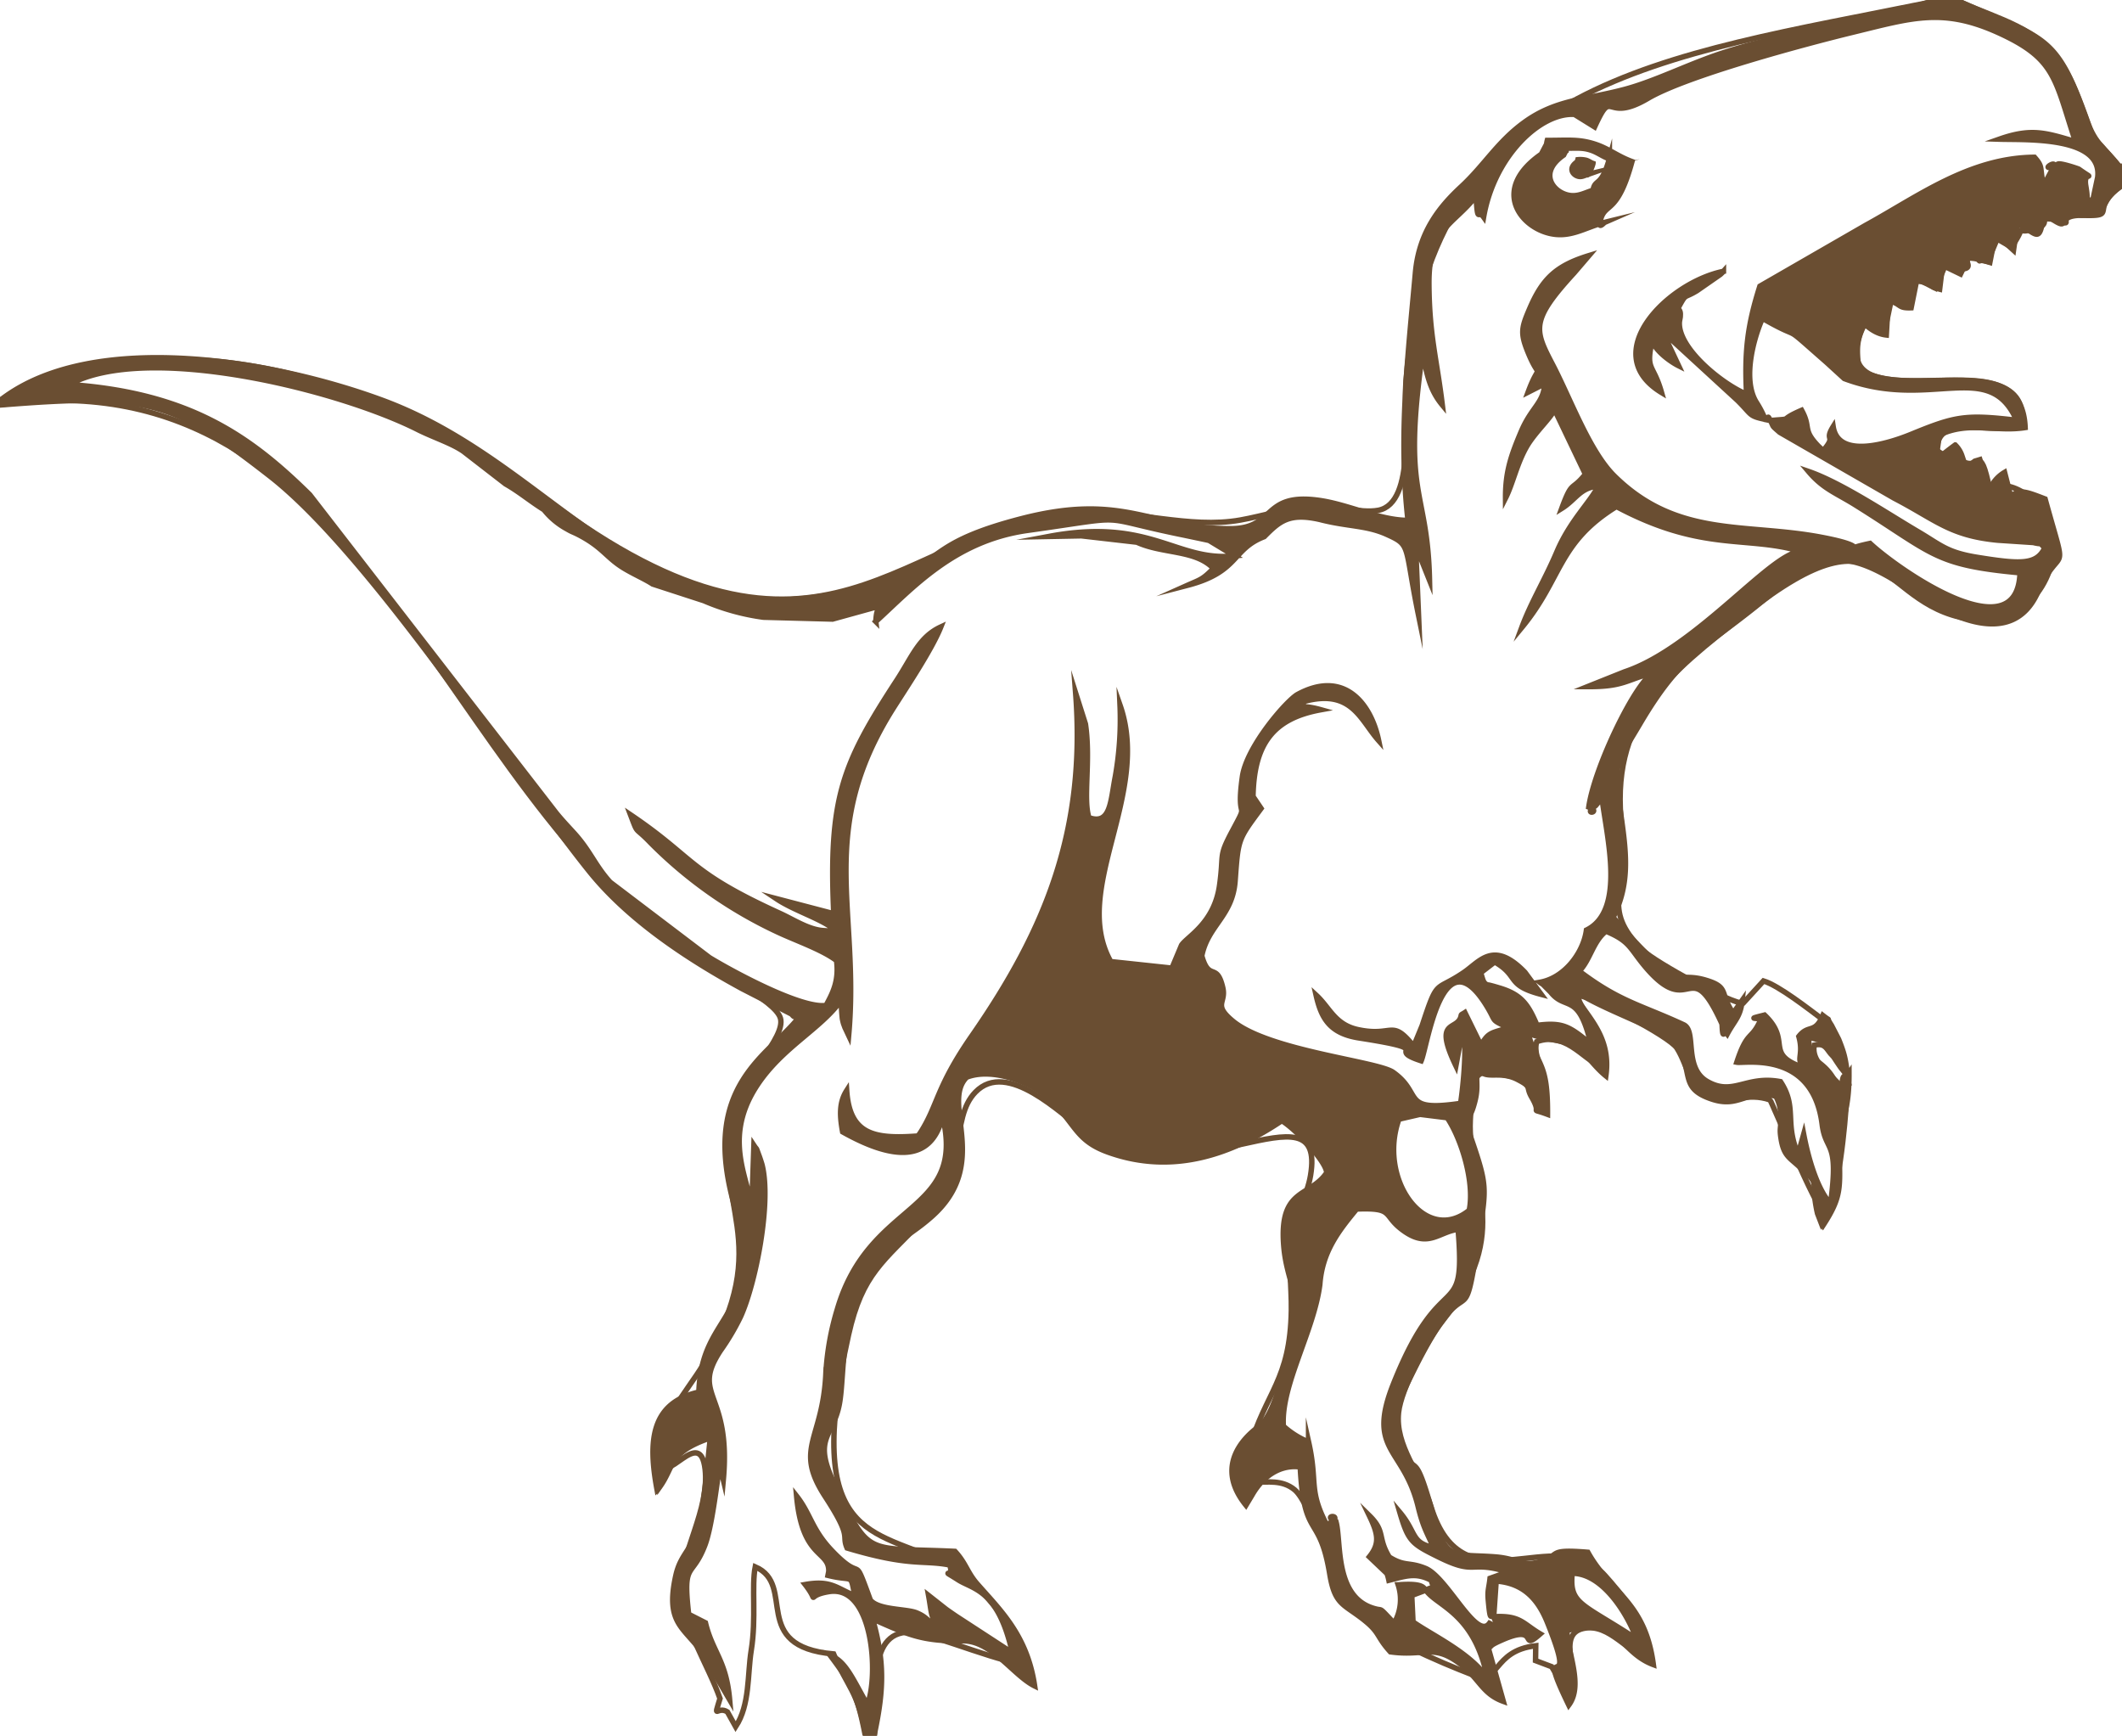 <svg xmlns="http://www.w3.org/2000/svg" width="516" height="422.04" viewBox="0 0 516 422.04">
  <g id="Ebene_x0020_1" transform="translate(0.045 0.015)">
    <g id="_2377488628144">
      <g id="Gruppe_105" data-name="Gruppe 105">
        <path id="Pfad_780" data-name="Pfad 780" d="M515.28,40.39v5.2c-7.28,5.44-.18,7-8.74,6.75-7.94-.23-1.69,5-9.55-.39-1.23,7.54-1.42,4.91-6.49,2.41l-.93,6.46-3.52-3.21c-1.57,1.65-.81-.95-2.23,6.17-4.43-1.43-.64,1.27-4.56-2.47l-2.57,5.29-4.37-2.11-.71,5.8c-.36-.09-.84-.71-.98-.41-.27.54-1.79-1.65-4.66-1.5l-1.29,6.43c-3.23.11-2.18-.71-5.55-1.96l-.49,8.58c-3.03-.34-4.87-2.5-5.28-2.6-1.94,3.7-2.02,5.79-1.41,10.89,12.8,8.13,39.65-5.65,40.45,14.22-7.22,1.13-13.64-1.65-20.86,1.78l-.58,4.09c2.08.7-.14,1.75,4.44-1.62a6.611,6.611,0,0,1,1.67,2.76c.71,2.08.3,1.03.66,3.4.29-.32,1.24-1.35,1.43-1.48,1.63-1.08.16-.47,2.23-1.12l2.36,7.38a8.7,8.7,0,0,1,3.65-4.28l1.55,6.03c1.68-2.18,3.9-1.26,8.3.43,5.71,20.72,4.04,9.85-1.83,22.78-6.28,13.82-21.74,5.49-29.76.14-18.23-12.16-22.4-10.01-38.21,2.77-13.61,11-18.82,12.13-28.78,29.07-6.07,10.33-6.46,8.79-4.43,23.07,1.27,8.94,1.91,16.11-2.04,23.89,1.82,2.01,4.13,4.71,6.01,6.66,10.85,11.24,9.48,6.47,16.65,8.65,5.68,1.72,3.15,3.13,6.55,7.99l2.18-3.09c-.41,4-1.91,4.89-3.63,8.13-.19-.25-.38-1.01-.45-.83-.84,2.58-.7-1.37-.84-1.67-7.98-17.46-7.36-.74-18.38-13.53-4.03-4.68-3.77-6.45-9.82-8.95-3.21,2.52-3.86,7.08-6.52,9.71,9.67,7.33,14.56,8.09,24.86,12.79.08.04.47.22.54.25,3.26,1.49-.11,10.39,5.71,13.77,6.34,3.68,9.4-1.52,17.85.07,4.14,6.31.89,9.87,4.29,17.67l1.35-4.85c1.11,5.81,3.2,13.15,6.53,16.9,2.15-15.7-1.15-12.36-2.03-19.33-2.27-18.13-18.87-14.76-20.75-15.12,2.53-7.73,3.51-5.31,5.66-9.99.56-1.22-4.33-.12,1.08-1.47,7.09,6.76-.98,9.69,10.97,13.25-4.29-2.17-1.14-2.66-2.63-8.05,2.34-3.03,3.88-.49,5.84-5.1,2.38,1.86.43-.1,2.07,2.38.01.01,1.75,3.38,1.79,3.49,1.47,3.69,1.57,4.58,2.2,8.91l-1.69-2.11c-5.38-7.71-2.21-5.84-7.81-7.41-.15,8.11,4.37,3.78,8,14.46.09-7.13.75-4.04,1.78-5.62.05,10.71-2.48,11.12-2.37,18.78.14,8.91.73,11.03-4,18.25-.22-.27-.42-1.13-.48-.95l-.78-2.02c-.08-.34-.17-.73-.24-1.12-1.54-7.78,1.3-5.37-4.53-10.6-2.21-1.98-3.43-2.55-4.07-6.29-.49-2.9.01-2.6-.15-4.88a9.872,9.872,0,0,0-1.15-5.65c-7.36-1.74-8.78,3.02-15.71.66-7.67-2.61-4.35-6.21-8.05-12.78-2.23-3.96-20.14-9.29-25.99-14.23,2.36,6.06,9.92,10.7,8.4,21.39-2.81-2.26-4.84-5.52-6.93-6.88-3.16-2.05-7.32-1.55-12.04-3.53,2.45,8.44,4.85,6.95,4.78,19.77-4.83-1.8-1.12.5-3.79-4.08-1.64-2.8.22-2.44-3.39-4.34-5.14-2.71-8.65.95-9.98-3.88-.33,4.98.56,5.91-.89,10.53-1.52,4.85-2.78.98-.25,8.42,3.56,10.45,3.4,11.41,1.8,21.79-4.52,29.34-1.66,4.82-16.14,34.04-2.88,5.8-5.63,10.96-2.83,17.99,3.76,9.44,2.65-1.32,7.93,17.9,2.82,10.26,5.22,8.53,14.68,9.24,5.98.45,6.42,2.5,10.95,1.2,5.48-1.57,1.36-3.16,11.72-2.31,5.55,10.02,13.86,11.84,15.93,27.3-8.37-3.12-8.03-11.7-21.04-8.27.28,5.73,3.98,13.34.48,18.09-8.6-17.8,2.81-.3-5.23-20.17-2.19-5.4-5.69-9.49-12.43-9.96l-.6,8.69c.61,1.84,2.34,3.37-1.03,1.59-3.17,4.31-10.26-11.19-15.55-13.35-4.1-1.67-4.94-.34-8.82-2.76-2.96-4.85-.83-6.15-4.84-10.08,2.11,4.39,2.65,6.75.02,10.01l4.29,4.08a13.07,13.07,0,0,1,.45,1.63c4.23-1.08,6.56-1.94,10.29-.01.96,3.24,1.37.91-1.29,2.41,2.67,3.91,11.9,5.53,14.99,21.57-3.8-6.14-13.86-10.78-18.13-13.85l-.31-6.43,3.44-1.29c-.65-.49-.42-1.75-6.73-1.29a11.453,11.453,0,0,1-.99,9.34c-3.64-3.86-2.79-3.1-4.22-3.42-10.56-2.41-8.52-16.51-9.95-21.35-3.62-1.48,1.86-1.74-1.25.28-1.77,1.15-.05.72-.75,1.01-4.83-9.09-2.34-10.38-4.63-20.59a20.69,20.69,0,0,1-6.14-3.86c-.67-9.85,7.4-23.06,8.87-34.45.57-7.98,4.59-13.07,8.95-18.34,9.61-.38,5.99,1.55,11.7,5.48,5.82,3.99,8.36.03,12.98-.54,1.96,23.62-3.9,7.95-15.7,37.53-6.58,16.48,2.47,15.4,5.99,29.89,1.21,4.98,2.13,6.29,3.76,9.95-5.56-1.14-4.12-3.66-8.22-8.55,2.07,7.06,2.89,7.62,9.32,10.8,9.47,4.69,7.34.73,16.98,3.68l-4.36,1.56c-.27,2.49-.66,2.89-.42,5.44.52,5.69.62,3.01,1.29,3.9,6.54-.38,7.04,1.66,11.32,4.17-5.26,4.64.15-2.67-9.2,1.43-3.15,1.38-2.44,1.35-3.4,2.09l3.62,12.87c-5.51-1.99-5.77-6.02-11.6-9.91-5.69-3.81-7.98-1.03-15.85-2.13-3.77-4.15-2.16-4.7-7.82-8.81-3.99-2.9-5.79-3.28-6.91-10.08-2.49-15.09-6.25-8-7.19-26.06-4.77-.65-9.06,2.13-11.73,6.84l-1.47,2.45c-9.3-11.49,3.42-19.22,3.65-19.45,3.84-3.8,5.83-14.86,7.47-20.79,2.85-10.33-1.2-13.68-1.93-22.87-1.13-14.18,6.31-11.61,10.45-17.7-.04-2.64-7.28-10.43-10.91-12.67-11.77,7.91-26.26,13.43-42.34,7.62-7.92-2.87-7.77-6.96-14.17-12.91-4.54-4.22-14.05-7.68-20.13-5.28-6.43,6.42,6.16,21.06-8.66,34.02-5.11,4.47-7.84,5.08-12.63,10.47-9.95,11.19-8.22,27.48-9.69,35.08-1.53,7.94-6.6,8.08-1.22,19.24,8.76,18.17,7.31,15.44,29.35,16.49,2.65,2.85,2.95,5.1,5.4,7.9,5.56,6.36,12.13,12.43,13.97,24.8-5.15-2.54-10.48-11.05-17.44-10.96-9.93.14-13.37-1.53-21.97-5.34,2.93,10.39,2.75,17.1.5,27.74h-2.38c-1.92-9.7-3.42-12.22-8.38-18.82,3.76,1.36,5.5,5.87,9,11.95,2.82-7,1.49-29.19-9.3-27.5-6.28.98-1.94,3.28-5.81-1.71,6.25-1.1,7.59.86,12.09,2.73-1.24-5.7-.08-3.35-6.55-4.96l.19-.97c.14-5.16-6.42-2.93-7.82-18.29,3.37,4.3,3.67,8.05,8.4,13.07,8.28,8.77,4.97-.2,9.52,12.19,1.96,2.48,8.78,2.1,11.24,3.11,4.03,1.67,1.49,2.83,8.9,2.93-5.75-.35-4.88-1.15-5.97-7.15l4.23,3.33c.38.28,1.94,1.36,2.47,1.72l13.67,8.9c-3.41-15.43-9.57-15.44-13.18-17.76-4.87-3.12-.8.06-2.05-3.61-6.61-1.3-9.51.49-24.95-4.13-1.46-3.36,1.4-2.19-5.28-12.43-7.76-11.89-.61-13.75.12-30.04a66.5,66.5,0,0,1,2.79-15.59c7.83-26.76,31.46-22.93,25.57-46.92-3.08,13.35-15.41,8.78-24.29,3.8-.71-3.87-.88-7.1.98-10.02.72,10.65,6.58,11.84,17.35,11.03.2-.25.45-.6.56-.77,4.33-6.72,3.79-10.99,12.54-23.58,18.16-26.12,27.75-50.3,25.23-83.3l2.37,7.47c1.33,8.86-.64,18.17.85,22.78,5.32,1.89,5.25-3.98,6.43-10a79.372,79.372,0,0,0,1.14-17.33c7.62,21.78-12.11,44.78-2.26,62.33l14.88,1.59,2.34-5.58c1.38-2.11,7.93-5.3,9.24-14.49,1.14-8.01-.37-6.77,3.14-13.33,4.34-8.12.75-1.29,2.42-13.14,1.05-7.42,10.86-18.62,13.43-20.01,11.25-6.1,17.81,2.14,19.69,11.2-4.45-5.02-6.54-12.63-18.09-9.51-1.19,2.63-2.18.3,4.02,2.03-11.86,2.15-16.23,8.62-16.48,21.09l1.96,2.91c-5.63,7.62-5.56,7.32-6.31,17.62-.62,8.56-6.63,10.82-8.11,18.22,1.79,6.39,3.65,1.38,5.12,7.78.85,3.71-2.48,4,2.41,8.07,8.74,7.27,35.24,9.81,38.99,12.46,7.46,5.27,1.67,9.73,16.42,7.56.64-3.81,1.78-15.66.4-17.52l-1.54,8.36c-5.69-11.85.58-8.18,1.29-12.24.04-.24.28-.27.89-.67l3.9,7.94c1.87-3.08,2.21-2.89,6.77-4.23-4.62-2.25-2.79-1.15-5.37-5.35-10.79-17.55-14.4,9.79-15.93,13.35-9.28-3,4.51-2.49-15.13-5.56-7.06-1.1-9.14-4.73-10.41-10.4,3.32,3.06,4.53,7.15,10.13,8.38,8.66,1.89,8.12-2.8,13.6,4.05l2.06-5.01c3.89-11.84,2.98-8.04,10.2-12.98,3.85-2.64,7.19-7.86,14.79.02l3.94,5.35c-8.69-2.27-5.18-4.37-11.29-7.88l-3.41,2.62c.72,2.42.62,2.6,2.37,3.33,2.9,1.2-4.46-1.61,2.23.4,5.38,1.61,6.98,4.08,9.1,9.07,6.41-.81,7.94.33,13.1,4.55-2.98-12.75-6.1-8.01-9.75-12.6l-1.89-1.91c-.12-.09-.52-.32-.76-.51,5.93-1.03,10.58-7.13,11.32-12.69,9.71-4.76,4.87-22.9,3.76-32.27a22.192,22.192,0,0,1-1.56,2.02c-3.37,2.44,1.66,1.61-1.63.33,1.44-9.93,11.67-31,15.91-32.74-6.91,1.8-7.37,3.49-16.18,3.45l8.96-3.58c17.83-5.91,36.73-30.42,43.33-29.16-13.45-4.17-24.23.19-45.3-11.04-14.34,8.86-13.13,17.4-23.01,29.4,2.28-6.16,5.69-11.68,8.51-18.33,3.26-7.68,8.14-12.08,10.07-16.02-4.41.31-5.41,3.25-8.86,5.4,2.6-7.06,2.29-3.98,5.75-8.31l-7.56-15.82c-.41,1.74-4.69,5.53-6.76,9.14-2.39,4.17-3.37,9.02-5.1,12.45-.04-6.3,1.35-10.33,3.82-16.16,2.53-5.97,5.46-6.89,5.7-11.61l-4.03,2.05c2.91-7.89,3.04-2.38.16-9.24-2.13-5.08-1.82-6.32.23-11.09,3.09-7.19,6.33-10.39,14.38-12.86l-3.58,4.18c-10.64,11.59-9.7,13.78-5.32,22.18,4.49,8.61,9,21.2,15.07,27.2,15.34,15.16,31.84,11.39,50.41,14.93,13.41,2.55,3.74,3.18,11.79,1.49,6.61,6.19,35.89,26.79,36.47,7.13-20.96-1.95-20.9-4.54-40.03-16.49-4.81-3-7.82-3.92-11.39-8.14,8.09,2.8,19.33,10.36,26.59,14.62,5.59,3.28,6.97,5.05,14.37,6.25,10.77,1.75,14.47,1.82,16.5-2.31-2.97-2.77,1.47-.25-2.81-1.29l-8.66-.57c-11.67-1.12-14.96-4.9-25.19-10.22l-27.8-16c-2.11-1.84-1.35-1.13-2.27-2.87-.19-.26-.49-.97-.58-.76-.1.23-.17.43-.23.6l.81.16c6.19-.51,1.44.16,7.58-2.48,2.39,4.36.07,4.55,4.03,8.68l1.21,1.15c3.39-3.99.12-2.13,2.43-5.85,1.24,8.04,13.71,4.01,18.94,1.87,10.66-4.37,13.14-4.91,25.68-3.42-6.73-15.27-20.86-2.25-41.92-10.16l-4.23-3.87c-12.14-10.65-4.74-4.52-15.66-10.77-2.04,4.44-5,14.75-1.51,20.4a25.98,25.98,0,0,1,2.17,4.17c-4.09-.87-3.14-1.08-6.72-4.61L404.19,80.55l3.93,8.35c-2.2-1.1-5.97-3.95-6.37-6.27-1.74,7.61.19,5.56,2.23,12.79-15.56-9.47,1.38-26.67,15.06-29.46a8.991,8.991,0,0,1-.77.76l-5.67,3.94c-3.37,2.05-2.49.41-4.54,4.13-3.15.63.46-1.03.5,1.55,0,.1-.02.48-.02.6-.01.25-.21,1.12-.22,1.42-.31,6.49,10.71,15.21,16.35,17.47-.51-10.24.16-16.51,3.24-26.25l25.72-14.82c12.59-6.89,25.17-16.41,41.04-16.53,2.19,2.46,1.16,2.4,2.22,6.92l1.79-3.35c3.09-4.51-4.2.77,1.72-1.92.67-.3,4.92,1.14,5.06,1.24,4.65,3.29,1-.09,1.68,4.01.82,4.92-.47.87,1.4,5.04l1.51-7.07c1.24-10.09-17.66-9.08-23.9-9.28,7.78-2.73,11.26-1.55,18.5.6-4.94-14.96-4.77-19.87-17.71-26.01-14.3-6.78-21.71-4.17-36.7-.53-10.92,2.66-40.1,10.43-49.57,16.02-10.73,6.33-8.34-3.16-12.96,6.93l-4.9-3.04c-8.22-.53-19.53,10.09-22.09,24.96-1.36-1.91-1.39,1.91-1.84-5.11-5.61,7.22-11.54,7.67-11.46,21.39.08,12.5,1.88,18.15,3.25,29.4-3-3.63-3.77-7.44-4.79-12.79-5.09,35.5,1.19,32.77,1.68,55.39l-3.38-8.45.71,16.95c-3.52-17.24-1.69-16.91-7.78-19.65-4.94-2.22-9.53-1.86-16.2-3.59-7.51-1.7-9.82.43-13.55,4.18-7.91,3.03-6.02,8.53-18.6,11.81,3.05-1.36,3.59-1.32,6.28-4.08-4.37-4.6-12.32-3.51-18.63-6.39l-13.51-1.55-7.83.15c24.71-4.63,31.03,6.26,45.11,4.74l-6.22-3.77c-.19-.06-6.07-1.29-6.11-1.3-22.52-4.57-11.64-4.84-38.03-1.14-17.85,2.5-28,14.07-36.9,22.16a1.165,1.165,0,0,1,.04-.45c.32-4.43,1.39-.63-.06-3.05l-10.49,2.9-16.81-.45a55.449,55.449,0,0,1-14.49-4.02l-12.45-4.05c-1.89-1.24-4.77-2.47-7.18-3.96-4.03-2.5-4.94-4.86-10.4-7.8-1.9-1.02-1.72-.73-3.31-1.66a18.223,18.223,0,0,1-5.53-4.64c-3.39-2.11-5.99-4.36-9.35-6.27l-10.21-7.9c-2.83-2-7.38-3.43-11.15-5.33-19.46-9.8-65.88-21.3-84.78-10.94,29.41,2.03,44.22,12.7,58.53,26.8l59.5,76.83c1.3,1.73,3.55,4.09,4.79,5.46,3.98,4.4,5.03,7.8,8.75,11.91l24.16,18.34c5.59,3.41,22.45,12.54,28.35,11.63,1.58-2.95,3.21-5.92,2.55-10.92-3.48-2.66-9.88-4.85-14.33-6.94a107.285,107.285,0,0,1-30.98-21.79c-3.94-4.1-2.84-1.6-4.79-6.71,15.87,10.73,13.79,13.71,36.3,23.96,3.4,1.55,7.07,4.01,10.66,4.21,2.72.15.91.23,2.43-.44-3.5-2.66-9.67-4.47-13.96-7.34l13.99,3.67c-1.25-28.15,1.99-36.32,15.33-56.76,3.8-5.83,5.41-10.51,10.69-12.96-2.18,5.48-8.38,14.73-11.55,19.73-18.98,30.06-8.09,48.78-10.85,79.56l-.91-1.94c-.1-.31-.26-.68-.36-1.02s-.18-.72-.25-1.08a43.177,43.177,0,0,1-.26-4.57c-4.94,7.01-14.31,11.42-20.46,20.71-9.45,14.28-.54,24.76-1.39,32.09l.59-17.43c.93,1.41.32.02,1.33,2.73.14.38.53,1.56.64,1.98,2.35,9.23-1.62,29.08-5.25,36.98a57.081,57.081,0,0,1-4.81,8.13c-7.4,11.19,2.61,9.97.65,31.45l-.87-3.67c-.81,5.21-1.93,15.27-3.65,19.7-3.19,8.24-5.41,3.53-3.91,16.7l4.08,2.07c1.72,7.14,5.03,9.06,5.88,18.67l-4.35-7.45c-4.94-10.33-11.74-8.95-8.74-22.62,1.31-5.99,4.49-6.16,6.07-14.5,1.14-6.01,1.63-12.87,2.34-19.06-10.19,3.46-8.75,6.89-12.25,11.83a4.879,4.879,0,0,1-.69.83c-2.24-11.95-1.5-21.17,10.15-23.79.71-20.51,16.12-16.42,8.19-47.03-7.17-27.66,8.62-34.75,15.88-43.74-.26-.2-.66-.83-.79-.59s-.62-.46-.79-.58l-12.04-6.18c-13.54-7.36-27.71-16.83-37.08-28.48-18.64-23.15-53.26-77.06-77.65-96.09C42.14,97.46,36.1,95.58.62,98.4V96.86c22.41-16.7,66-9.28,92.39.48,46.54,17.21,65.18,66.25,127.22,41.82,8.51-3.35,7.4-7.73,28.19-13.08,25.01-6.43,31.3,2.47,50.73,2.46,11.19,0,7.52-8.87,21.57-6.89,7.23,1.02,14.73,4.86,21.62,4.86-2.34-20.67.02-40.19,1.8-60.19.92-10.32,6.3-16.45,11.19-20.99,5.67-5.27,8.76-10.86,15.3-15.6,7.65-5.54,14.81-5.45,24.4-8.01,7.34-1.96,15.34-6.03,23.29-8.67,16.8-5.57,34.82-7.56,50.21-12.38h8.58c20.4,9.05,22.83,7.59,30.29,28.49,1.67,4.68,1.14,3.77,3.72,6.53l4.13,4.7ZM397.9,398.48c-13.28-8.72-16.39-8.37-15.64-15.97C389.93,382.46,396.08,393.13,397.9,398.48ZM357.23,294.26c-10.69,8.62-22.31-7.63-17.11-22.16l5.14-1.18,6.62.82c3.49,5.18,6.73,15.73,5.35,22.52Z" fill="#6a4e32" stroke="#6a4e32" stroke-miterlimit="22.926" stroke-width="1.33" fill-rule="evenodd"/>
        <path id="Pfad_781" data-name="Pfad 781" d="M396.79,39.27c-3.46,12.68-6.34,10.01-7.54,13.79-.98,3.09.73,1.07.89,1-4.88,1.2-8.53,4.08-13.98,2.5-7.14-2.07-13.15-10.94-1.4-19.09l1.28-2.44a6.442,6.442,0,0,1,.17-.9c5.06,0,7.59-.34,11.4.85C391.09,36.07,393.23,37.97,396.79,39.27Zm-5.49-.67c-1.75,6.4-3.2,5.06-3.81,6.97-.5,1.56.37.54.45.5-2.47.61-4.31,2.06-7.06,1.26-3.61-1.05-6.65-5.53-.71-9.64l.64-1.23a2.714,2.714,0,0,1,.09-.45c2.56,0,3.84-.17,5.76.43,1.76.55,2.84,1.51,4.64,2.17Zm-3.99,1.14c-.62,2.26-1.13,1.78-1.34,2.45-.17.55.13.19.16.18-.87.21-1.52.73-2.49.44-1.27-.37-2.34-1.95-.25-3.4l.23-.43a1.43,1.43,0,0,1,.03-.16,6.129,6.129,0,0,1,2.03.15c.62.19,1,.53,1.63.76Z" fill="#6a4e32" stroke="#6a4e32" stroke-miterlimit="22.926" stroke-width="1.33" fill-rule="evenodd"/>
      </g>
      <path id="Pfad_782" data-name="Pfad 782" d="M465.8,67.65l-1.46,6.85-4.58-1.22-1.61,7.69-4.92-2.34c-12.31,27.52,40.77,1.4,38.41,24.44-6.37,3.39-20.59-3.37-20.73,6.4,2.41,1.59.59,1.11,4.41-.47l.89,2.44c5.17,4.29,4.97-4.99,7.66,7.87,4.2-4.15,13.87,3.06,15.18,9.69,2.07,10.47-5.91,22.88-18.13,21.76-25.17-2.32-20.36-30.04-56.46-1.59-18.99,14.97-33.29,25.65-30.1,52.21,1.81,15.08-5.61,19.19,5.06,29.64,2.99,2.93,21.82,13.22,24.44,12.85l4.92-5.38c3.74,1.12,11.09,6.91,14.28,9.28,2.5,3.36,4.9,5.22,4.39,9.79-3.51-.72-2.52-4.36-6.33-3.47-1.14,5.67,8.05,8.87,7.85,13.15-.23,5.08-2.03,25.35-5.3,27.91-2.08-1.18-12.98-27.51-13.31-27.74-5.7-1.93-8.77.96-13.98-.84-5.98-2.07-5.79-7.23-8.66-11.76-1.82-2.88-20.91-12.81-24.06-12.79.15,3.66,7.97,10.13,5.78,16.73-3.4.51-8.1-8.33-15.81-5.49-1.35,4.7,4.46,9.62,1.07,14.85l-4.9-6.05c-10.59-1.53-11.6-4.56-12.32,10.33-.73,15.18,10.71,26.74-6.74,48.76-3.72,4.7-10.07,16.39-10.7,22.27-.87,8.17,5.34,14.64,7.88,22.87,7.89,25.6,30.21,3.33,42.31,16.75,3.59,3.98,11.69,13.59,10.1,19.1-4.08.69-8.87-7.76-15.43-6.2-6.68,1.58-.29,11.01-3.59,16.08l-4.04-6.8-3.92-1.48.05-3.61c-10.8,1.24-8.43,9.77-15.7,6.94-7.08-2.75-23.5-9.51-27.77-15.22-5.94-7.94-11.15-26.31-15.16-29.64-6.18-5.13-14.86,3.34-11.03-9.94,4.01-13.93,9.96-16.55,10.23-33.7.09-5.87-.92-12.9.1-18.55.89-4.94,3.75-9.28,4.57-14.24,3.92-23.51-30.31,6.8-54.69-10.61-5.94-4.24-19.07-17.62-26.8-9.65-6.37,6.56-1.53,19.15-12.67,30.98-9.66,10.26-14.83,13.04-18.18,28.02-11.21,50.21,6.01,47.06,23.4,55.43l2.55.18-.39.92.46.25c4.71,2.63,18.41,18.26,15.7,22.65-1,1.62-21.17-6.56-25.65-7.05-12.06-1.31-8.98,15.32-9.74,24.46h-2.21c-2.08-10.56-4.23-10.8-7.76-19.23-20.63-1.81-8.86-16.8-19.05-21.19-.94,4.73.29,12.5-.98,20.33-.95,5.9-.28,13.21-3.78,18.54l-2.01-3.6c-2.49-1.56-3.47,2.25-1.8-3.25-2.68-7.75-9.77-19.04-9.7-26.09.09-9.42,7.2-19.88,6.08-29.65-1.24-10.77-9.54,4.39-11.25-1.87-2-7.32,7.21-17.49,10.77-23.55,18.2-30.92,1.31-38.25,7.55-61.88,2.17-8.23,12.56-17.63,11.25-22.35-1.24-4.49-16.47-11.51-21.22-14.62C106.08,192.07,89.74,86.11.68,98.3V96.97c43.44-21.82,95.35-3.36,131.73,24.11,68.69,51.88,86.19,5.94,129.86,3.54,13.63-.75,26.8,4.04,39.32,1.8,5.49-.98,11.57-2.93,17.05-3.33s12.1,1.8,16.46.97c9.28-1.76,6.09-23.6,6.75-31.59C347.91,19.3,404.32,13.77,468.7.65h8.33c9.02,4.03,18.66,6.15,24.43,15.15,2.61,4.07,4.22,8.9,5.89,13.39,2.34,6.29,4.17,6.36,7.94,11.29v5.01c-5.17,3.91-2.3,6.04-7.96,6.74-3.67.46-.11-1.07-3.93.19-2.55.84.79,2.78-3.05,1.04-6.32-1.03-.21,1-6.42,2.42-4.95,1.13-.29-2.58-4.84,4.21l-3.49-2.03-2.31,5.51c-11.25-3.12,1.72,3.65-10.47,1.29l-2.17,5.21-4.85-2.44Z" fill="none" stroke="#6a4e32" stroke-miterlimit="22.926" stroke-width="1.33" fill-rule="evenodd"/>
    </g>
  </g>
</svg>
